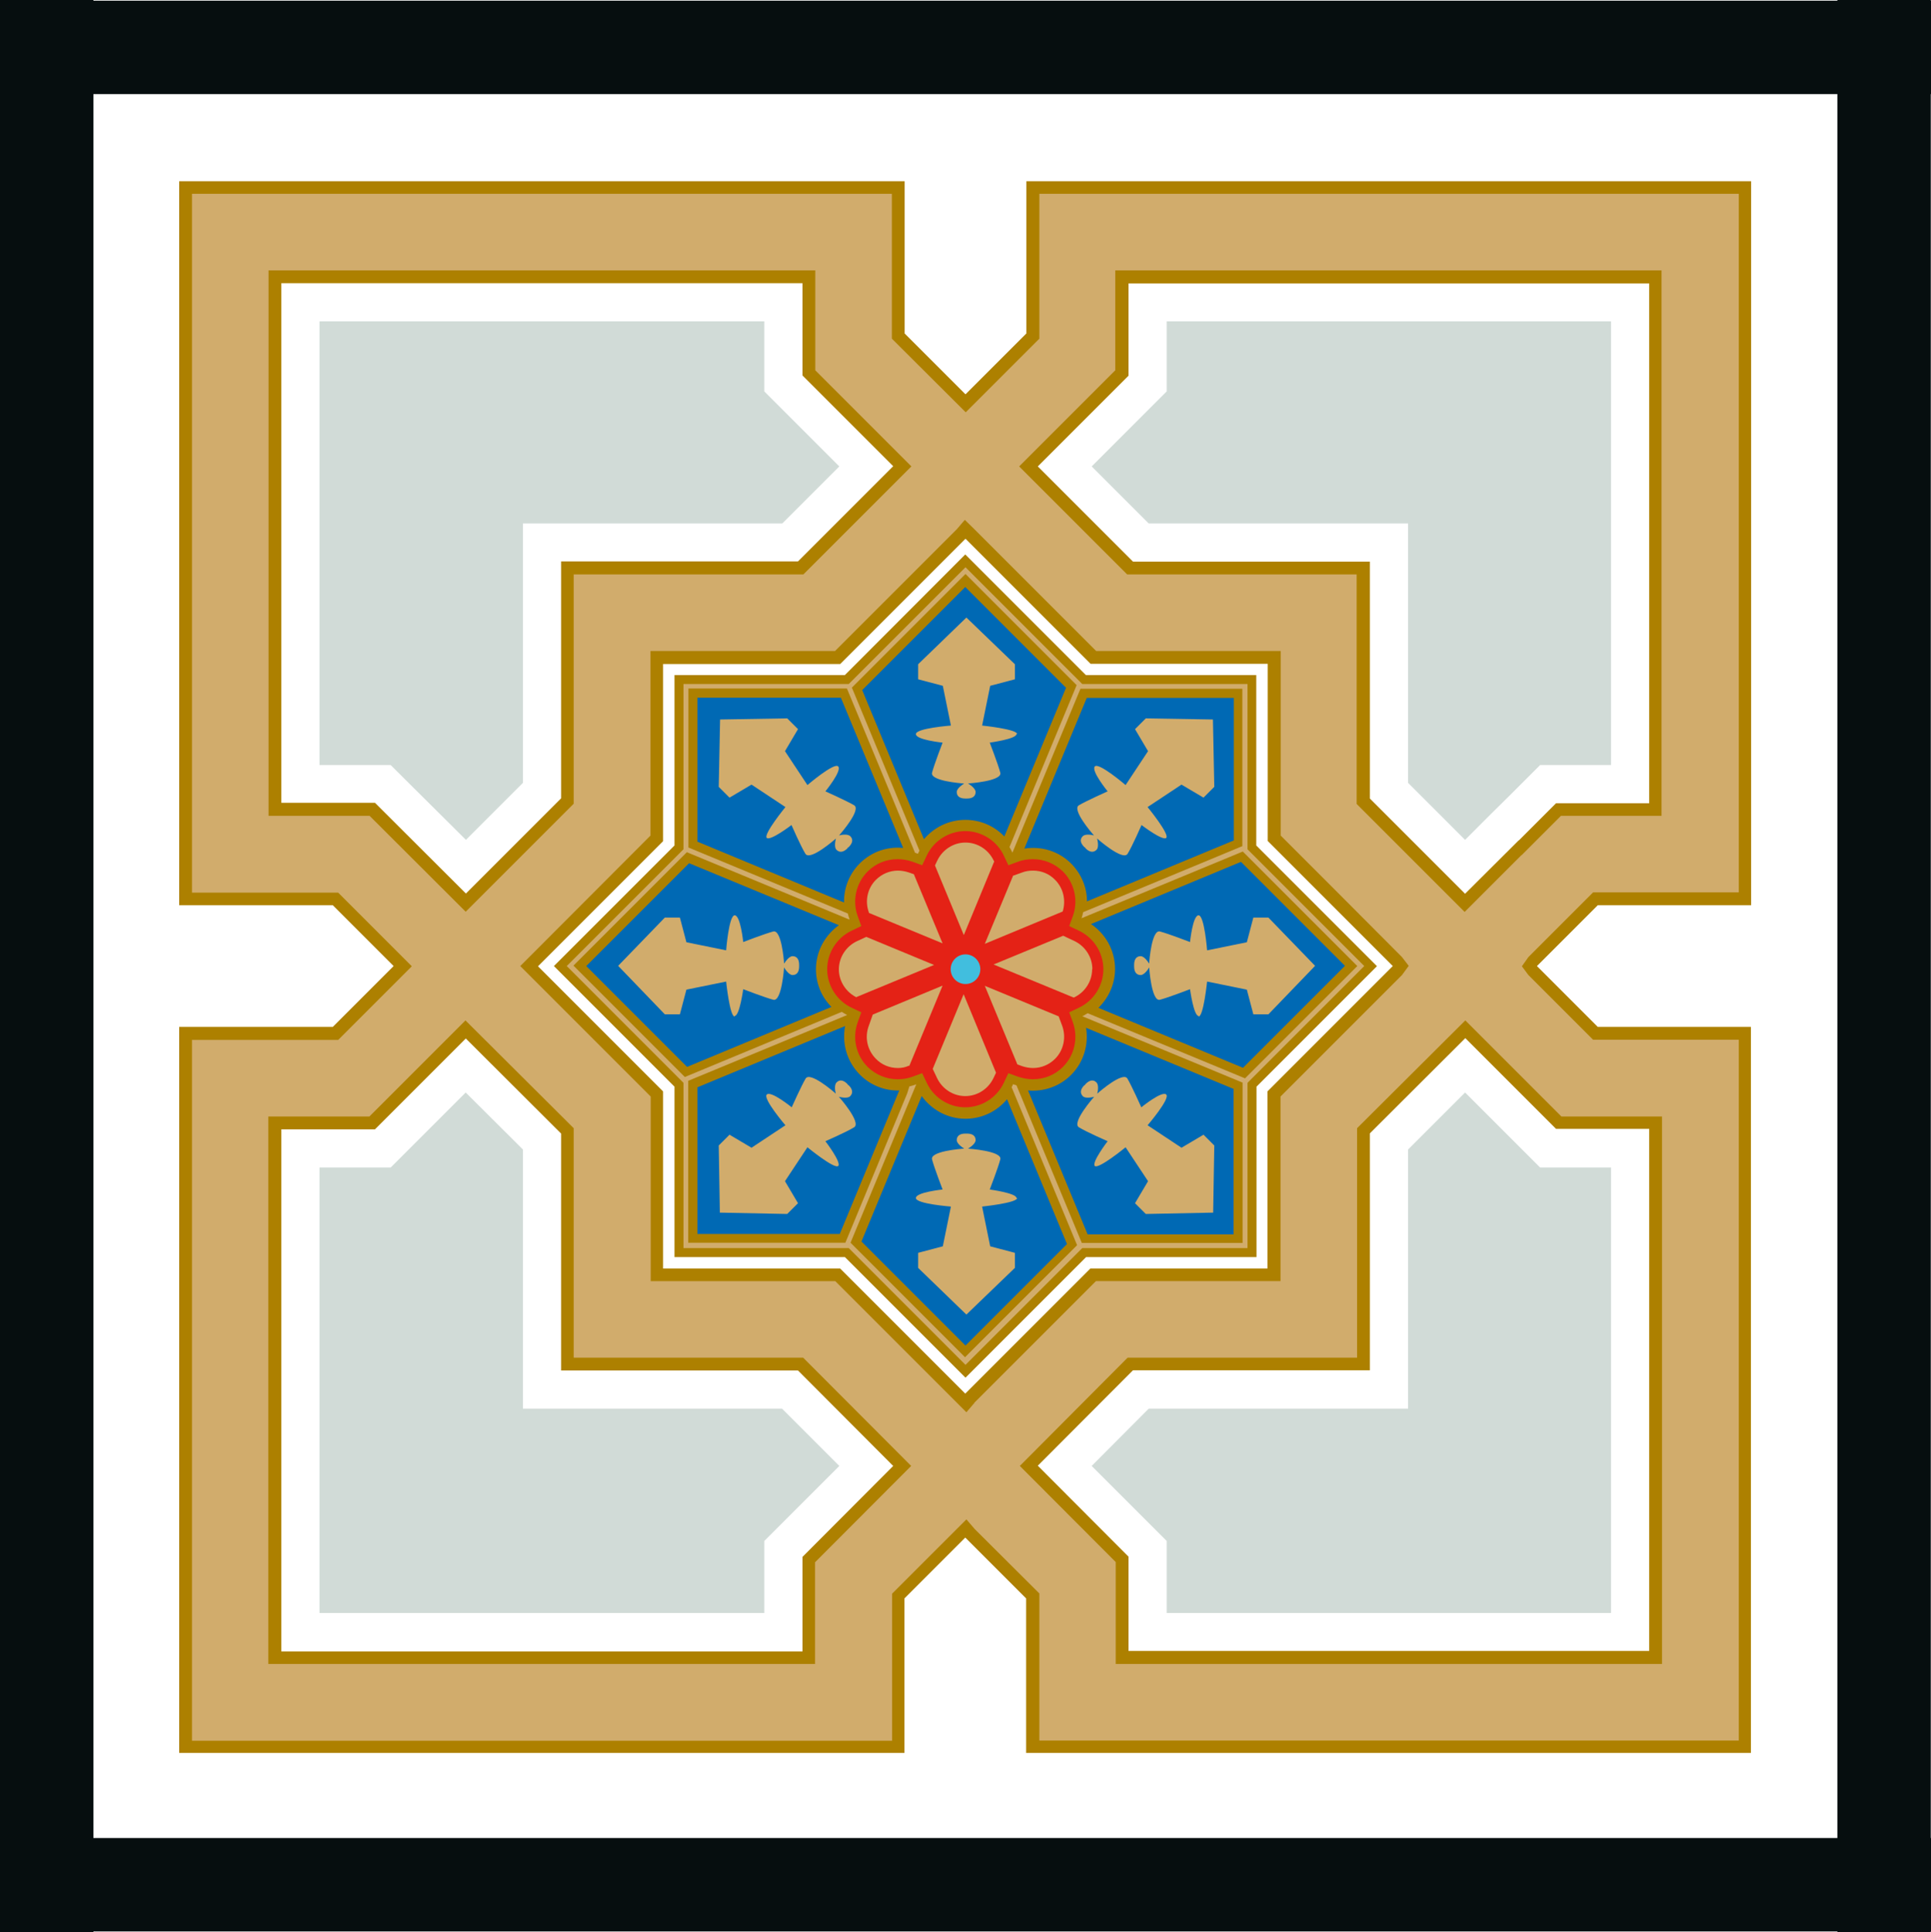 <?xml version="1.0" encoding="UTF-8"?> <svg xmlns="http://www.w3.org/2000/svg" id="_Слой_2" data-name="Слой 2" viewBox="0 0 86 86.04"><defs><style> .cls-1 { fill: #41bede; } .cls-2 { fill: #d1dbd7; } .cls-3 { fill: #0069b4; } .cls-4 { fill: #060e0f; } .cls-5 { fill: #e42216; } .cls-6 { fill: #ad8000; } .cls-7 { fill: #d1ac6c; } </style></defs><g id="Layer_1" data-name="Layer 1"><g><rect class="cls-4" x="0" y=".03" width="86" height="4.16"></rect><rect class="cls-4" x="0" y="81.85" width="86" height="4.16"></rect><rect class="cls-4" x="81.83" y="0" width="4.16" height="86.04"></rect><rect class="cls-4" x="0" y="0" width="4.16" height="86.04"></rect><g><path class="cls-6" d="M54.76,54.78v-6.89s4.87-4.87,4.87-4.87l-4.87-4.87v-6.89s-6.89,0-6.89,0l-4.78-4.77h0s-.1-.09-.1-.09l-4.87,4.87h-6.89s0,6.89,0,6.89l-.54.54-4.33,4.33,4.87,4.87v6.89s6.89,0,6.89,0l4.78,4.78h0s.1.09.1.09l4.87-4.87h6.89Z"></path><path class="cls-6" d="M7.98,8.07v32.24s6.84,0,6.84,0l2.71,2.71h0s0,0,0,0l-2.71,2.71h-6.84s0,32.33,0,32.33h0s32.3,0,32.3,0v-6.88s2.71-2.71,2.71-2.71h0s0,0,0,0l2.71,2.71v6.88s32.28,0,32.28,0h0s0,0,0,0v-32.33s-6.82,0-6.82,0l-2.71-2.71h0s0,0,0,0l2.71-2.71h6.83s0-32.24,0-32.24h0s-32.28,0-32.28,0v6.78s-2.71,2.71-2.71,2.71h0s0,0,0,0l-2.71-2.71v-6.78s-32.3,0-32.3,0h0s0,0,0,0ZM67.64,37.42h0s-2.39,2.38-2.39,2.38l-4.24-4.24v-10.55s-10.55,0-10.55,0l-4.24-4.24,2.06-2.06.33-.33h0s1.65-1.65,1.65-1.65v-4.11h23.19v23.15h-4.15s-1.65,1.65-1.65,1.65ZM50.26,73.53v-4.21s-4.04-4.05-4.04-4.05l4.24-4.25h10.55s0-10.55,0-10.55l4.25-4.24,4.04,4.04h4.15v23.25h-23.19ZM37.42,56.49h-7.89v-7.89s-5.57-5.57-5.57-5.57h0s0,0,0,0l3.71-3.71h0s1.86-1.86,1.86-1.86v-7.89h7.89s1.86-1.86,1.86-1.86h0s3.72-3.72,3.72-3.72h0s0,0,0,0l3.72,3.72h0s1.85,1.85,1.85,1.85h7.89v7.89s1.86,1.86,1.86,1.86h0s3.71,3.71,3.71,3.71h0s0,0,0,0l-5.58,5.58v7.89h-7.89s-5.57,5.57-5.57,5.57h0s0,0,0,0l-5.58-5.58ZM20.74,46.24l4.25,4.24v10.55s10.55,0,10.55,0l4.24,4.25-4.04,4.05v4.21H12.53v-23.25h4.17s4.04-4.04,4.04-4.04ZM12.53,35.77V12.61h23.21v4.11s4.04,4.04,4.04,4.04l-4.24,4.24h-10.55s0,10.55,0,10.55l-4.24,4.24-4.05-4.04h-4.17Z"></path><path class="cls-7" d="M8.55,77.52v-31.21h6.51s3.28-3.28,3.28-3.28l-.03-.03h0s-3.25-3.25-3.25-3.25h-6.51V8.63h31.17v6.45s3.29,3.28,3.29,3.28l3.28-3.28v-6.45h31.15v31.11h-6.49s-2.88,2.88-2.88,2.88l-.29.41.29.39,2.88,2.88h6.49v31.21h-31.15v-6.55s-2.88-2.87-2.88-2.87l-.37-.43-3.31,3.31v6.55H8.55ZM36.31,69.56l4.27-4.28-4.81-4.82h-10.22v-10.22s-4.82-4.8-4.82-4.8l-4.28,4.28h-4.5s0,24.38,0,24.38h24.35s0-4.54,0-4.54ZM74.02,49.72h-4.48s-4.28-4.28-4.28-4.28l-4.82,4.8v10.22h-10.22s-4.8,4.82-4.8,4.82l4.27,4.28v4.54s24.33,0,24.33,0v-24.38ZM43.39,62.47l5.42-5.42h8.22s0-8.22,0-8.22l5.41-5.41.3-.41-.3-.39-3.15-3.16-2.25-2.25v-8.22s-8.22,0-8.22,0l-5.41-5.41-.44-.43-.36.42-3.12,3.12-2.3,2.3h-8.22s0,8.22,0,8.22l-5.8,5.81.03.03h0s5.78,5.78,5.78,5.78v8.22s8.22,0,8.22,0l5.84,5.84.36-.42ZM67.77,38.08h0s1.75-1.75,1.75-1.75h4.48s0-24.29,0-24.29h-24.33s0,4.45,0,4.45l-4.28,4.28,4.81,4.81h10.22v10.22s4.81,4.81,4.81,4.81l2.52-2.52ZM25.56,25.58h10.22s4.81-4.81,4.81-4.81l-4.28-4.28v-4.45s-24.35,0-24.35,0v24.29s4.5,0,4.5,0l4.28,4.27,4.81-4.81v-10.22Z"></path></g><polygon class="cls-3" points="55.52 48.21 55.52 55.54 48.19 55.54 43 60.73 43 60.73 43 60.73 37.81 55.54 30.47 55.54 30.47 48.21 25.29 43.02 25.29 43.02 25.29 43.02 30.47 37.83 30.47 30.5 37.81 30.5 43 25.31 43 25.32 43 25.31 48.19 30.5 55.52 30.5 55.52 37.83 60.71 43.02 60.7 43.02 60.71 43.02 55.52 48.21"></polygon><path class="cls-5" d="M43,36.64c-.85,0-1.63.5-1.99,1.27l-.1.21-.22-.08c-.24-.09-.5-.13-.75-.13-.59,0-1.14.23-1.55.64-.6.6-.8,1.5-.51,2.3l.08.22-.21.1c-.77.36-1.27,1.14-1.27,1.99,0,.85.5,1.63,1.27,1.99l.21.1-.08.22c-.29.8-.09,1.7.51,2.3.41.41.96.64,1.55.64.26,0,.51-.04.75-.13l.22-.08.1.21c.36.77,1.14,1.27,1.99,1.27s1.63-.5,1.99-1.27l.1-.21.22.08c.24.09.5.13.75.13.59,0,1.14-.23,1.55-.64.6-.6.8-1.5.51-2.3l-.08-.22.21-.1c.77-.36,1.27-1.14,1.27-1.99s-.5-1.63-1.27-1.99l-.21-.1.08-.22c.29-.8.09-1.7-.51-2.3-.41-.41-.96-.64-1.55-.64h0c-.26,0-.51.04-.75.13l-.22.08-.1-.21c-.36-.77-1.14-1.27-1.99-1.27Z"></path><g><path class="cls-7" d="M47.15,45.26l.16.43c.18.51.06,1.08-.32,1.46-.26.26-.61.41-.98.41-.16,0-.33-.03-.48-.08l-.22-.08-1.45-3.5,3.29,1.36Z"></path><path class="cls-7" d="M42.92,44.28l1.44,3.49-.11.23c-.23.49-.72.81-1.26.81s-1.03-.32-1.26-.81l-.19-.4,1.37-3.31Z"></path><path class="cls-7" d="M48.64,43.16c0,.54-.32,1.03-.81,1.26h-.02s-3.56-1.47-3.56-1.47l3.1-1.28.49.23c.49.23.81.72.81,1.26Z"></path><path class="cls-7" d="M45.11,39l.42-.15c.15-.06.32-.08.48-.08.37,0,.72.14.98.41.37.37.49.91.34,1.41l-3.47,1.44,1.25-3.01Z"></path><path class="cls-7" d="M42.92,41.63l-1.28-3.09.1-.21c.23-.49.72-.81,1.26-.81s1.03.32,1.26.81l.02.03-1.35,3.27Z"></path><path class="cls-7" d="M40.5,47.46h-.03c-.15.07-.31.1-.48.1-.37,0-.72-.14-.98-.41-.38-.38-.51-.95-.32-1.46l.18-.51,3.11-1.29-1.48,3.57Z"></path><path class="cls-7" d="M38.7,40.66v-.02c-.19-.51-.07-1.08.31-1.46.26-.26.61-.41.98-.41.16,0,.33.03.48.08l.23.08,1.28,3.08-3.29-1.36Z"></path><path class="cls-7" d="M38.12,44.4c-.46-.24-.76-.72-.76-1.23,0-.54.32-1.03.81-1.26l.41-.19,3.02,1.25-3.48,1.44Z"></path></g><path class="cls-6" d="M61.32,43.02l-5.37-5.37v-7.59s-7.59,0-7.59,0l-5.37-5.37h0s-5.36,5.37-5.36,5.37h-7.59s0,7.59,0,7.59l-5.37,5.37,5.37,5.37v7.59s7.59,0,7.59,0l5.37,5.37,5.37-5.37h7.59s0-7.59,0-7.59l5.35-5.35h0s.02-.02.02-.02ZM45.79,48.56c.68.06,1.39-.17,1.91-.69.57-.57.79-1.36.67-2.1l6.57,2.72v6.48h-6.5s-2.65-6.4-2.65-6.4ZM49.14,43.16c0,.73-.43,1.41-1.1,1.72l-.42.2.16.44c.25.69.08,1.47-.44,1.99-.36.36-.83.55-1.34.55-.22,0-.44-.04-.65-.11l-.44-.16-.2.42c-.31.67-.99,1.1-1.72,1.1s-1.41-.43-1.72-1.1l-.2-.42-.44.16c-.21.08-.43.11-.65.11-.51,0-.98-.2-1.34-.55-.52-.52-.69-1.3-.44-1.99l.16-.44-.42-.2c-.67-.31-1.1-.99-1.1-1.72,0-.73.43-1.41,1.1-1.72l.42-.2-.16-.44c-.25-.69-.08-1.47.44-1.99.36-.36.83-.55,1.34-.55.22,0,.44.04.65.11l.44.16.2-.42c.31-.67.99-1.1,1.72-1.1s1.41.43,1.72,1.1l.2.42.44-.16c.21-.08.43-.11.65-.11.51,0,.98.2,1.34.55.52.52.69,1.3.44,1.99l-.16.44.42.2c.67.31,1.1.99,1.1,1.72ZM38.37,55.28l2.68-6.47c.44.61,1.15,1.01,1.95,1.01.75,0,1.41-.34,1.85-.87l2.67,6.45-4.52,4.52-4.63-4.63ZM31.06,48.42l6.58-2.73c-.15.76.07,1.58.66,2.17.48.48,1.12.72,1.75.7l-2.65,6.39h-6.34v-6.54ZM30.69,38.44l6.67,2.76c-.61.44-1.02,1.15-1.02,1.96,0,.66.26,1.25.69,1.68l-6.43,2.67-4.49-4.49,4.58-4.58ZM40.22,37.76c-.69-.07-1.4.16-1.93.69-.48.48-.71,1.11-.7,1.74l-6.53-2.71v-6.41h6.39s2.77,6.68,2.77,6.68ZM47.48,30.62l-2.75,6.63c-.44-.46-1.05-.74-1.74-.74-.74,0-1.4.34-1.84.86l-2.75-6.64,4.59-4.59,4.48,4.48ZM54.94,37.43l-6.53,2.71c0-.61-.24-1.21-.7-1.68-.57-.57-1.35-.79-2.09-.67l2.78-6.71h6.55v6.35ZM59.89,43.02l-4.53,4.53-6.44-2.67c.45-.44.74-1.05.74-1.73,0-.84-.43-1.57-1.07-2l6.68-2.77,4.63,4.63Z"></path><path class="cls-7" d="M43,60.78l-5.2-5.2h-7.36v-7.36s-5.2-5.2-5.2-5.2l5.2-5.2v-7.36h7.36s5.2-5.2,5.2-5.2l5.2,5.2h7.36v7.36s5.2,5.2,5.2,5.2l-5.2,5.2v7.36h-7.36s-5.2,5.2-5.2,5.2ZM45.06,48.41s.06-.13.06-.13c0,0,.13.05.15.05l2.91,7.02h7.16s0-7.14,0-7.14l-7.15-2.96h.03c.08-.05.15-.09.22-.13l7.01,2.9,5-5-5.1-5.1-7.18,2.97c.03-.09.05-.18.07-.27l7.09-2.94v-7.01s-7.21,0-7.21,0l-3.03,7.3-.02-.04c-.03-.07-.07-.14-.11-.21l2.99-7.21-4.95-4.95-5.06,5.06,3.01,7.26s-.07.14-.07.14c0,0-.12-.04-.13-.05l-3.03-7.31h-7.06s0,7.08,0,7.08l7.1,2.94c.02.08.04.16.07.24v.03s-7.24-3-7.24-3l-5.05,5.05,4.96,4.96,6.99-2.9c.08.05.16.1.24.14l-7.08,2.93v7.21s7,0,7,0l2.75-6.64.1-.32c.09-.02.18-.05.27-.08l.04-.02-2.93,7.06,5.1,5.1,4.99-4.99-2.93-7.07Z"></path><circle class="cls-1" cx="43" cy="43.16" r=".66"></circle><g><path class="cls-7" d="M45.3,53.35c0,.22-1.56.38-1.56.38l.36,1.77,1.1.29v.67s-2.16,2.08-2.16,2.08l-2.15-2.08v-.67l1.1-.29.36-1.77s-1.56-.12-1.56-.38c0-.26,1.19-.38,1.19-.38,0,0-.37-.96-.47-1.34-.09-.36,1.25-.47,1.42-.48,0,0,0,0,0-.01-.07-.04-.32-.21-.32-.37,0-.19.14-.29.38-.29.02,0,.03,0,.04,0,.01,0,.03,0,.04,0,.24,0,.38.1.38.29,0,.19-.34.38-.34.38,0,0,1.54.1,1.44.48s-.47,1.34-.47,1.34c0,0,1.19.16,1.19.38Z"></path><path class="cls-7" d="M45.3,32.69c0-.22-1.56-.38-1.56-.38l.36-1.77,1.1-.29v-.67s-2.16-2.08-2.16-2.08l-2.15,2.08v.67s1.1.29,1.1.29l.36,1.77s-1.56.12-1.56.38c0,.26,1.19.38,1.19.38,0,0-.37.96-.47,1.34-.09.36,1.25.47,1.42.48,0,0,0,0,0,.01-.07.04-.32.21-.32.37,0,.19.14.29.38.29.02,0,.03,0,.04,0,.01,0,.03,0,.04,0,.24,0,.38-.1.38-.29,0-.19-.34-.38-.34-.38,0,0,1.54-.1,1.44-.48s-.47-1.34-.47-1.34c0,0,1.19-.16,1.19-.38Z"></path></g><g><path class="cls-7" d="M37.33,51.92c-.16.16-1.37-.83-1.37-.83l-1,1.51.58.98-.48.48-3-.06-.05-2.99.48-.48.98.58,1.51-1s-1.02-1.19-.83-1.37,1.11.57,1.11.57c0,0,.42-.94.62-1.28.19-.32,1.21.55,1.34.67,0,0,0,0,0-.01-.02-.08-.08-.37.04-.49.14-.14.31-.1.48.07.01.01.02.03.02.04.01,0,.03.01.04.02.17.17.2.34.07.48s-.51.03-.51.03c0,0,1.02,1.15.68,1.36s-1.28.62-1.28.62c0,0,.73.95.57,1.11Z"></path><path class="cls-7" d="M51.94,37.31c.16-.16-.83-1.37-.83-1.37l1.51-1,.98.58.48-.48-.06-3-2.99-.05-.48.48.58.98-1,1.51s-1.19-1.02-1.37-.83.57,1.11.57,1.11c0,0-.94.42-1.28.62-.32.19.55,1.21.67,1.34,0,0,0,0-.01,0-.08-.02-.37-.08-.49.04-.14.14-.1.31.07.48.01.01.03.02.04.02,0,.01.01.03.02.04.17.17.34.2.48.07s.03-.51.03-.51c0,0,1.15,1.02,1.36.68s.62-1.28.62-1.28c0,0,.95.73,1.11.57Z"></path></g><g><path class="cls-7" d="M32.72,45.27c-.22,0-.38-1.56-.38-1.56l-1.77.36-.29,1.1h-.67l-2.08-2.16,2.08-2.15h.67l.29,1.1,1.77.36s.12-1.56.38-1.56.38,1.19.38,1.19c0,0,.96-.37,1.34-.47.36-.09.47,1.25.48,1.42,0,0,0,0,.01,0,.04-.07.21-.32.37-.32.19,0,.29.14.29.38,0,.02,0,.03,0,.04,0,.01,0,.03,0,.04,0,.24-.1.38-.29.38s-.38-.34-.38-.34c0,0-.1,1.54-.48,1.44s-1.34-.47-1.34-.47c0,0-.16,1.19-.38,1.19Z"></path><path class="cls-7" d="M53.38,45.27c.22,0,.38-1.56.38-1.56l1.77.36.29,1.1h.67l2.08-2.16-2.08-2.15h-.67l-.29,1.1-1.77.36s-.12-1.56-.38-1.56-.38,1.19-.38,1.19c0,0-.96-.37-1.34-.47-.36-.09-.47,1.25-.48,1.42,0,0,0,0-.01,0-.04-.07-.21-.32-.37-.32-.19,0-.29.14-.29.38,0,.02,0,.03,0,.04,0,.01,0,.03,0,.04,0,.24.1.38.29.38s.38-.34.38-.34c0,0,.1,1.54.48,1.44s1.34-.47,1.34-.47c0,0,.16,1.19.38,1.19Z"></path></g><g><path class="cls-7" d="M34.15,37.31c-.16-.16.83-1.37.83-1.37l-1.51-1-.98.58-.48-.48.06-3,2.99-.05.48.48-.58.98,1,1.51s1.19-1.02,1.37-.83-.57,1.11-.57,1.11c0,0,.94.42,1.28.62.32.19-.55,1.21-.67,1.34,0,0,0,0,.01,0,.08-.02.37-.08.49.04.14.14.1.31-.07.48-.01.01-.03.02-.04.02,0,.01-.01.03-.02.04-.17.17-.34.2-.48.07s-.03-.51-.03-.51c0,0-1.15,1.02-1.36.68s-.62-1.28-.62-1.28c0,0-.95.73-1.11.57Z"></path><path class="cls-7" d="M48.76,51.92c.16.16,1.37-.83,1.37-.83l1,1.51-.58.98.48.48,3-.06.05-2.99-.48-.48-.98.58-1.51-1s1.02-1.19.83-1.37-1.11.57-1.11.57c0,0-.42-.94-.62-1.28-.19-.32-1.21.55-1.34.67,0,0,0,0,0-.01.02-.08.08-.37-.04-.49-.14-.14-.31-.1-.48.07-.01.01-.02.03-.02.04-.01,0-.03.01-.04.02-.17.17-.2.34-.07.48s.51.03.51.03c0,0-1.02,1.15-.68,1.36s1.28.62,1.28.62c0,0-.73.95-.57,1.11Z"></path></g><polygon class="cls-2" points="34.04 71.83 34.04 68.62 37.38 65.28 34.83 62.73 23.29 62.73 23.29 51.19 20.74 48.65 17.4 51.99 14.23 51.99 14.23 71.83 34.04 71.83"></polygon><polygon class="cls-2" points="71.75 71.83 71.75 51.99 68.59 51.99 65.25 48.65 62.71 51.19 62.71 62.73 51.16 62.73 48.62 65.28 51.96 68.62 51.96 71.83 71.75 71.83"></polygon><polygon class="cls-2" points="23.29 34.86 23.29 23.31 34.84 23.31 37.38 20.77 34.04 17.43 34.04 14.31 14.23 14.31 14.23 34.07 17.4 34.07 20.75 37.4 23.29 34.86"></polygon><polygon class="cls-2" points="67.23 35.43 68.59 34.07 71.75 34.07 71.75 14.31 51.96 14.31 51.96 17.43 48.62 20.77 51.16 23.31 62.71 23.31 62.71 34.86 65.25 37.4 66.43 36.22 67.23 35.43"></polygon></g></g></svg> 